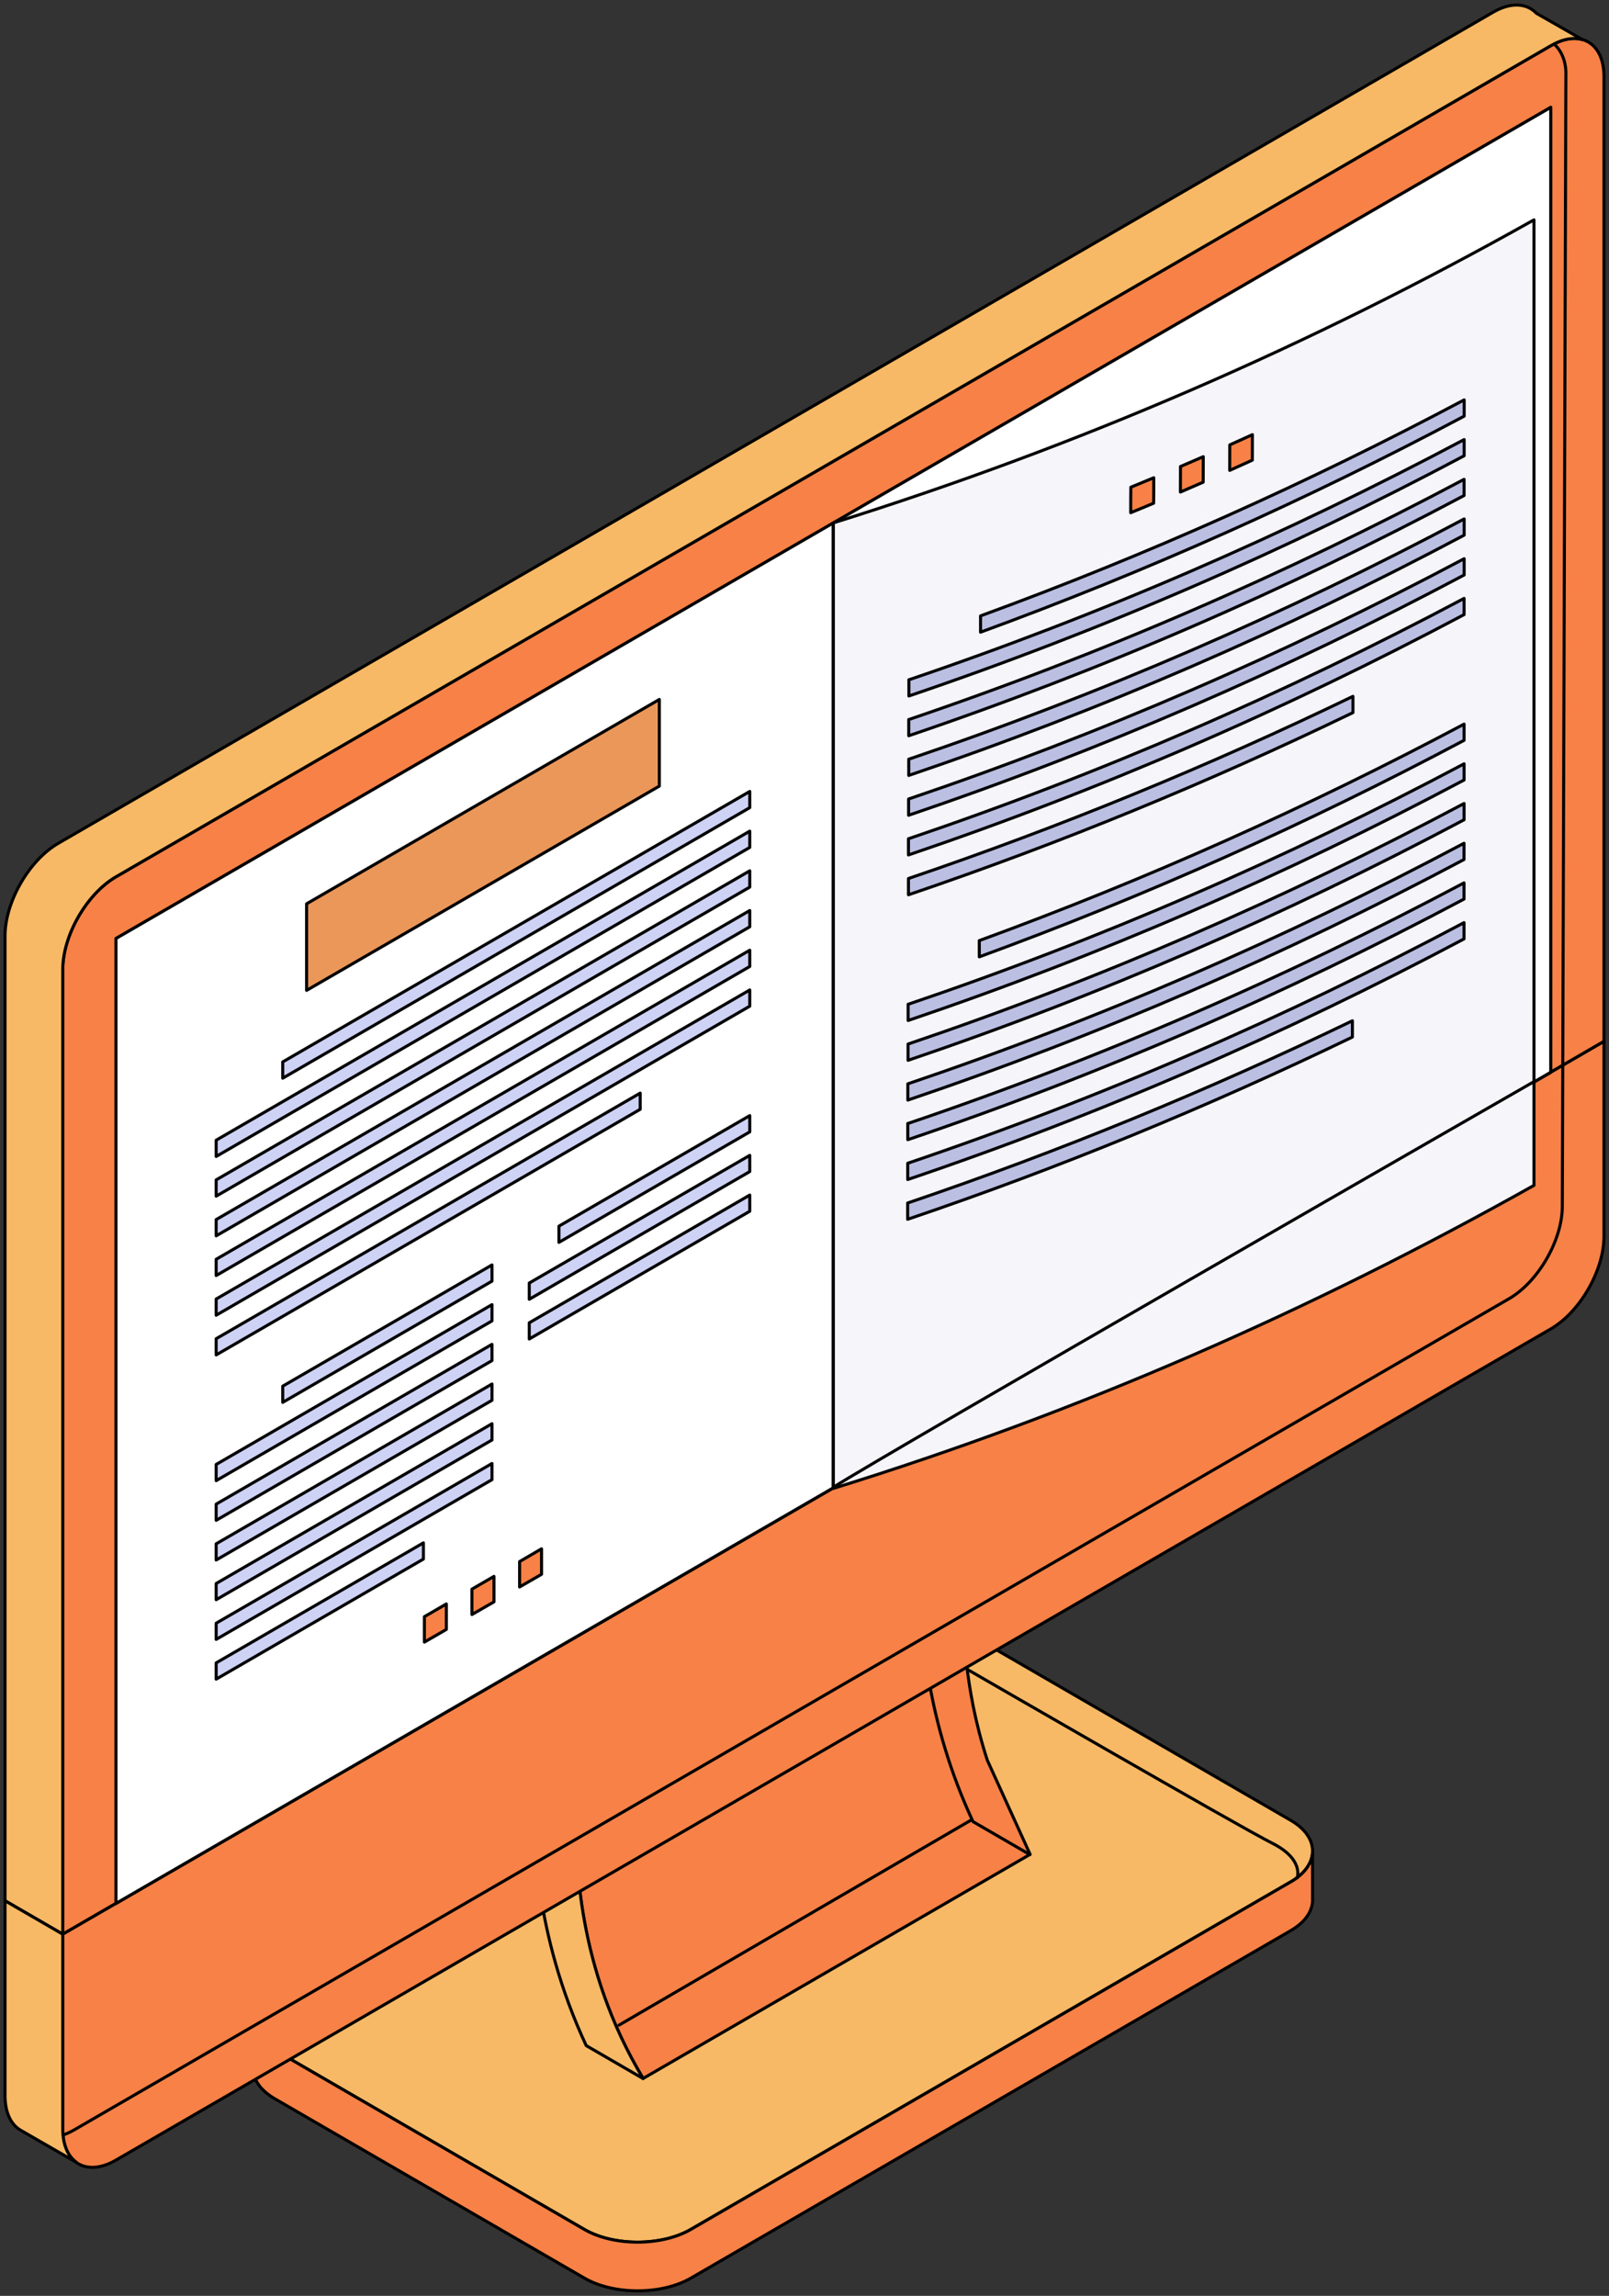 <?xml version="1.0" encoding="UTF-8"?> <svg xmlns="http://www.w3.org/2000/svg" width="319" height="455" viewBox="0 0 319 455" fill="none"><rect x="0" y="0" width="319" height="455" fill="#333333" stroke="none"/> <path d="M194.5 325.186C188.697 321.824 179.198 321.824 173.394 325.186L54.464 394.057C48.66 397.419 48.66 402.924 54.464 406.287L115.838 441.828C121.642 445.19 131.141 445.19 136.944 441.828L255.875 372.957C261.679 369.595 261.679 364.09 255.875 360.74L194.5 325.199V325.186Z" fill="#F7B965" stroke="black" stroke-width="0.6" stroke-miterlimit="10" stroke-linecap="round" stroke-linejoin="round"></path> <path d="M255.888 372.957L136.958 441.828C131.155 445.19 121.656 445.19 115.852 441.828L54.478 406.287C51.685 404.668 50.248 402.567 50.152 400.44C50.139 400.44 50.139 409.816 50.139 409.816C50.139 412.038 51.576 414.249 54.491 415.937L115.866 451.478C121.669 454.841 131.168 454.841 136.972 451.478L255.901 382.608C258.914 380.864 260.351 378.544 260.227 376.237V367.111C260.119 369.238 258.682 371.351 255.901 372.957H255.888Z" fill="#F78146" stroke="black" stroke-width="0.6" stroke-miterlimit="10" stroke-linecap="round" stroke-linejoin="round"></path> <path d="M195.745 348.839C190.968 334.135 190.954 321.644 190.954 316.483L182.51 311.596C182.51 313.766 182.51 317.059 182.797 321.205L114.223 360.904C114.223 368.166 114.223 389.938 127.5 411.916L204.231 367.494L195.745 348.839Z" fill="#F78146" stroke="black" stroke-width="0.6" stroke-miterlimit="10" stroke-linecap="round" stroke-linejoin="round"></path> <path d="M190.968 316.469L114.236 360.905L105.791 356.018L182.523 311.583L190.968 316.469Z" fill="#C5B6BC" stroke="black" stroke-width="0.6" stroke-miterlimit="10" stroke-linecap="round" stroke-linejoin="round"></path> <path d="M127.513 411.916C114.25 389.938 114.236 368.153 114.236 360.904L105.791 356.018C105.791 363.254 105.791 383.02 116.221 405.395L127.499 411.929L127.513 411.916Z" fill="#F7B965" stroke="black" stroke-width="0.6" stroke-miterlimit="10" stroke-linecap="round" stroke-linejoin="round"></path> <path d="M184.26 333.562C185.689 341.612 188.265 351.053 192.908 361.013L204.186 367.547L204.199 367.534" stroke="black" stroke-width="0.6" stroke-miterlimit="10" stroke-linecap="round" stroke-linejoin="round"></path> <path d="M318.001 15.17C318.001 8.443 313.253 5.698 307.45 9.061L22.996 173.761C17.193 177.124 12.443 185.374 12.443 192.1V383.322L318.001 206.39V15.17Z" fill="#F78146" stroke="black" stroke-width="0.6" stroke-miterlimit="10" stroke-linecap="round" stroke-linejoin="round"></path> <path d="M296.006 2.431L11.553 167.13C5.75 170.493 1 178.744 1 185.47V376.692L12.443 383.322V192.1C12.443 185.374 17.192 177.124 22.996 173.76L307.449 9.061C309.815 7.688 311.991 7.345 313.772 7.867L304.613 2.637C302.698 0.619 299.551 0.372 296.006 2.431Z" fill="#F7B965" stroke="black" stroke-width="0.6" stroke-miterlimit="10" stroke-linecap="round" stroke-linejoin="round"></path> <path d="M12.443 383.322V421.977C12.443 428.704 17.193 431.45 22.996 428.088L307.45 263.371C313.253 260.008 318.001 251.757 318.001 245.046V206.39L12.443 383.322Z" fill="#F78146" stroke="black" stroke-width="0.6" stroke-miterlimit="10" stroke-linecap="round" stroke-linejoin="round"></path> <path d="M11.143 423.434C12.267 423.257 13.478 422.815 14.74 422.085L299.194 257.371C304.997 254.006 309.746 245.757 309.746 239.044L310.452 14.639C310.452 14.639 310.666 11.265 308.332 8.924" stroke="black" stroke-width="0.6" stroke-miterlimit="10" stroke-linecap="round" stroke-linejoin="round"></path> <path d="M12.443 421.977V383.322L1 376.692V415.347C1 418.725 2.204 421.098 4.135 422.196L15.112 428.511C13.456 427.304 12.443 425.066 12.443 421.977Z" fill="#F7B965" stroke="black" stroke-width="0.6" stroke-miterlimit="10" stroke-linecap="round" stroke-linejoin="round"></path> <path d="M307.449 212.499L22.996 377.213V185.991L307.449 21.278V212.499Z" fill="white" stroke="black" stroke-width="0.6" stroke-miterlimit="10" stroke-linecap="round" stroke-linejoin="round"></path> <path d="M165.222 294.849L22.996 377.214V185.991L165.222 103.628V294.849Z" fill="white" stroke="black" stroke-width="0.6" stroke-miterlimit="10" stroke-linecap="round" stroke-linejoin="round"></path> <path d="M307.447 212.499L165.223 294.849V103.628L307.447 21.278V212.499Z" fill="white" stroke="black" stroke-width="0.6" stroke-miterlimit="10" stroke-linecap="round" stroke-linejoin="round"></path> <path d="M304.124 234.915C259.666 259.871 213.909 279.899 165.223 294.973V103.628C213.895 88.391 259.64 68.568 304.124 43.571C304.124 107.348 304.124 171.138 304.124 234.915Z" fill="#F5F5FA" stroke="black" stroke-width="0.6" stroke-miterlimit="10" stroke-linecap="round" stroke-linejoin="round"></path> <path d="M234.041 92.454C235.847 91.685 236.752 91.287 238.559 90.505C238.559 92.523 238.559 93.538 238.543 95.556C236.736 96.339 235.834 96.737 234.027 97.519C234.027 95.501 234.027 94.486 234.041 92.468V92.454Z" fill="#F78146" stroke="black" stroke-width="0.6" stroke-miterlimit="10" stroke-linecap="round" stroke-linejoin="round"></path> <path d="M224.2 96.558C226.023 95.817 226.938 95.433 228.745 94.678C228.745 96.695 228.745 97.711 228.719 99.729C226.899 100.484 225.994 100.869 224.174 101.61C224.174 99.592 224.174 98.576 224.2 96.558Z" fill="#F78146" stroke="black" stroke-width="0.6" stroke-miterlimit="10" stroke-linecap="round" stroke-linejoin="round"></path> <path d="M248.303 86.139C246.512 86.963 245.608 87.361 243.814 88.171C243.814 90.189 243.814 91.205 243.801 93.222C245.594 92.412 246.497 92.014 248.29 91.191C248.29 89.173 248.29 88.157 248.303 86.139Z" fill="#F78146" stroke="black" stroke-width="0.6" stroke-miterlimit="10" stroke-linecap="round" stroke-linejoin="round"></path> <path d="M194.418 122.05C227.514 109.956 259.159 95.789 290.286 79.248C290.286 80.539 290.286 81.184 290.286 82.474C259.159 99.016 227.501 113.182 194.404 125.289C194.404 123.999 194.404 123.354 194.404 122.063L194.418 122.05Z" fill="#BBBFE2" stroke="black" stroke-width="0.6" stroke-miterlimit="10" stroke-linecap="round" stroke-linejoin="round"></path> <path d="M180.209 134.72C218.37 121.775 254.682 106.03 290.282 87.114C290.282 88.404 290.282 89.049 290.282 90.326C254.682 109.242 218.37 124.988 180.195 137.932C180.195 136.642 180.195 135.997 180.195 134.706L180.209 134.72Z" fill="#BBBFE2" stroke="black" stroke-width="0.6" stroke-miterlimit="10" stroke-linecap="round" stroke-linejoin="round"></path> <path d="M180.182 142.599C218.355 129.655 254.67 113.909 290.269 94.993V98.205C254.67 117.121 218.342 132.867 180.168 145.811C180.168 144.521 180.168 143.876 180.168 142.586L180.182 142.599Z" fill="#BBBFE2" stroke="black" stroke-width="0.6" stroke-miterlimit="10" stroke-linecap="round" stroke-linejoin="round"></path> <path d="M180.168 150.465C218.342 137.52 254.67 121.762 290.283 102.845C290.283 104.136 290.283 104.781 290.283 106.058C254.67 124.974 218.342 140.733 180.168 153.678C180.168 152.387 180.168 151.742 180.168 150.451V150.465Z" fill="#BBBFE2" stroke="black" stroke-width="0.6" stroke-miterlimit="10" stroke-linecap="round" stroke-linejoin="round"></path> <path d="M180.154 158.345C218.344 145.4 254.669 129.641 290.282 110.725V113.951C254.669 132.867 218.328 148.626 180.141 161.571C180.141 160.28 180.141 159.635 180.141 158.345H180.154Z" fill="#BBBFE2" stroke="black" stroke-width="0.6" stroke-miterlimit="10" stroke-linecap="round" stroke-linejoin="round"></path> <path d="M180.127 166.224C218.315 153.279 254.656 137.506 290.269 118.59C290.269 119.881 290.269 120.526 290.269 121.803C254.64 140.719 218.302 156.491 180.113 169.436C180.113 168.146 180.113 167.501 180.113 166.21L180.127 166.224Z" fill="#BBBFE2" stroke="black" stroke-width="0.6" stroke-miterlimit="10" stroke-linecap="round" stroke-linejoin="round"></path> <path d="M180.113 174.104C210.363 163.836 239.463 151.893 268.233 138.001C268.233 139.291 268.233 139.936 268.233 141.227C239.463 155.119 210.363 167.062 180.113 177.33C180.113 176.039 180.113 175.394 180.113 174.104Z" fill="#BBBFE2" stroke="black" stroke-width="0.6" stroke-miterlimit="10" stroke-linecap="round" stroke-linejoin="round"></path> <path d="M194.17 186.403C227.335 174.282 259.076 160.074 290.268 143.505C290.268 144.796 290.268 145.441 290.268 146.718C259.063 163.286 227.335 177.494 194.156 189.629C194.156 188.339 194.156 187.694 194.156 186.403H194.17Z" fill="#BBBFE2" stroke="black" stroke-width="0.6" stroke-miterlimit="10" stroke-linecap="round" stroke-linejoin="round"></path> <path d="M180.045 199.032C218.259 186.087 254.613 170.301 290.269 151.371C290.269 152.662 290.269 153.307 290.269 154.583C254.627 173.513 218.259 189.299 180.045 202.244C180.045 200.954 180.045 200.309 180.045 199.018V199.032Z" fill="#BBBFE2" stroke="black" stroke-width="0.6" stroke-miterlimit="10" stroke-linecap="round" stroke-linejoin="round"></path> <path d="M180.031 206.912C218.246 193.967 254.613 178.167 290.268 159.237V162.463C254.613 181.393 218.246 197.193 180.031 210.138C180.031 208.847 180.031 208.202 180.031 206.912Z" fill="#BBBFE2" stroke="black" stroke-width="0.6" stroke-miterlimit="10" stroke-linecap="round" stroke-linejoin="round"></path> <path d="M180.004 214.791C218.233 201.846 254.6 186.046 290.255 167.116V170.342C254.6 189.272 218.22 205.072 179.99 218.017C179.99 216.727 179.99 216.082 179.99 214.791H180.004Z" fill="#BBBFE2" stroke="black" stroke-width="0.6" stroke-miterlimit="10" stroke-linecap="round" stroke-linejoin="round"></path> <path d="M179.99 222.657C218.219 209.712 254.6 193.898 290.255 174.968C290.255 176.259 290.255 176.904 290.255 178.18C254.587 197.11 218.219 212.924 179.977 225.869C179.977 224.579 179.977 223.933 179.977 222.643L179.99 222.657Z" fill="#BBBFE2" stroke="black" stroke-width="0.6" stroke-miterlimit="10" stroke-linecap="round" stroke-linejoin="round"></path> <path d="M179.963 230.536C218.207 217.591 254.588 201.778 290.256 182.848C290.256 184.138 290.256 184.783 290.256 186.074C254.588 205.004 218.207 220.817 179.963 233.762C179.963 232.472 179.963 231.826 179.963 230.536Z" fill="#BBBFE2" stroke="black" stroke-width="0.6" stroke-miterlimit="10" stroke-linecap="round" stroke-linejoin="round"></path> <path d="M179.949 238.415C210.212 228.147 239.338 216.177 268.125 202.299C268.125 203.589 268.125 204.234 268.125 205.525C239.325 219.417 210.212 231.387 179.949 241.641C179.949 240.351 179.949 239.706 179.949 238.415Z" fill="#BBBFE2" stroke="black" stroke-width="0.6" stroke-miterlimit="10" stroke-linecap="round" stroke-linejoin="round"></path> <path d="M60.787 179.114L130.716 138.618V155.791L60.787 196.273V179.114Z" fill="#EB975A" stroke="black" stroke-width="0.6" stroke-miterlimit="10" stroke-linecap="round" stroke-linejoin="round"></path> <path d="M93.568 314.933L97.934 312.406V317.459L93.568 319.969V314.933Z" fill="#F78146" stroke="black" stroke-width="0.6" stroke-miterlimit="10" stroke-linecap="round" stroke-linejoin="round"></path> <path d="M84.139 320.395L88.491 317.869V322.922L84.139 325.435V320.395Z" fill="#F78146" stroke="black" stroke-width="0.6" stroke-miterlimit="10" stroke-linecap="round" stroke-linejoin="round"></path> <path d="M107.366 306.943L103.014 309.47V314.506L107.366 311.996V306.943Z" fill="#F78146" stroke="black" stroke-width="0.6" stroke-miterlimit="10" stroke-linecap="round" stroke-linejoin="round"></path> <path d="M56.053 210.453L148.648 156.848V160.06L56.053 213.679V210.453Z" fill="#CED2F4" stroke="black" stroke-width="0.6" stroke-miterlimit="10" stroke-linecap="round" stroke-linejoin="round"></path> <path d="M42.857 225.965L148.648 164.714V167.94L42.857 229.191V225.965Z" fill="#CED2F4" stroke="black" stroke-width="0.6" stroke-miterlimit="10" stroke-linecap="round" stroke-linejoin="round"></path> <path d="M42.857 233.831L148.648 172.58V175.806L42.857 237.057V233.831Z" fill="#CED2F4" stroke="black" stroke-width="0.6" stroke-miterlimit="10" stroke-linecap="round" stroke-linejoin="round"></path> <path d="M42.857 241.697L148.648 180.445V183.671L42.857 244.922V241.697Z" fill="#CED2F4" stroke="black" stroke-width="0.6" stroke-miterlimit="10" stroke-linecap="round" stroke-linejoin="round"></path> <path d="M42.857 249.562L148.648 188.311V191.537L42.857 252.789V249.562Z" fill="#CED2F4" stroke="black" stroke-width="0.6" stroke-miterlimit="10" stroke-linecap="round" stroke-linejoin="round"></path> <path d="M42.857 257.442L148.648 196.191V199.403L42.857 260.654V257.442Z" fill="#CED2F4" stroke="black" stroke-width="0.6" stroke-miterlimit="10" stroke-linecap="round" stroke-linejoin="round"></path> <path d="M42.857 265.307L126.926 216.63V219.843L42.857 268.521V265.307Z" fill="#CED2F4" stroke="black" stroke-width="0.6" stroke-miterlimit="10" stroke-linecap="round" stroke-linejoin="round"></path> <path d="M56.053 274.711L97.539 250.688V253.9L56.053 277.923V274.711Z" fill="#CED2F4" stroke="black" stroke-width="0.6" stroke-miterlimit="10" stroke-linecap="round" stroke-linejoin="round"></path> <path d="M42.857 290.224L97.539 258.553V261.778L42.857 293.436V290.224Z" fill="#CED2F4" stroke="black" stroke-width="0.6" stroke-miterlimit="10" stroke-linecap="round" stroke-linejoin="round"></path> <path d="M42.857 298.089L97.539 266.421V269.646L42.857 301.301V298.089Z" fill="#CED2F4" stroke="black" stroke-width="0.6" stroke-miterlimit="10" stroke-linecap="round" stroke-linejoin="round"></path> <path d="M110.814 243L148.647 221.092V224.318L110.814 246.213V243Z" fill="#CED2F4" stroke="black" stroke-width="0.6" stroke-miterlimit="10" stroke-linecap="round" stroke-linejoin="round"></path> <path d="M104.93 254.27L148.647 228.971V232.183L104.93 257.495V254.27Z" fill="#CED2F4" stroke="black" stroke-width="0.6" stroke-miterlimit="10" stroke-linecap="round" stroke-linejoin="round"></path> <path d="M104.93 262.151L148.647 236.837V240.049L104.93 265.363V262.151Z" fill="#CED2F4" stroke="black" stroke-width="0.6" stroke-miterlimit="10" stroke-linecap="round" stroke-linejoin="round"></path> <path d="M42.857 305.954L97.539 274.286V277.513L42.857 309.168V305.954Z" fill="#CED2F4" stroke="black" stroke-width="0.6" stroke-miterlimit="10" stroke-linecap="round" stroke-linejoin="round"></path> <path d="M42.857 313.821L97.539 282.153V285.378L42.857 317.033V313.821Z" fill="#CED2F4" stroke="black" stroke-width="0.6" stroke-miterlimit="10" stroke-linecap="round" stroke-linejoin="round"></path> <path d="M42.857 321.686L97.539 290.031V293.243L42.857 324.898V321.686Z" fill="#CED2F4" stroke="black" stroke-width="0.6" stroke-miterlimit="10" stroke-linecap="round" stroke-linejoin="round"></path> <path d="M42.857 329.551L83.947 305.763V308.975L42.857 332.778V329.551Z" fill="#CED2F4" stroke="black" stroke-width="0.6" stroke-miterlimit="10" stroke-linecap="round" stroke-linejoin="round"></path> <path d="M304.065 214.393C304.065 214.393 174.697 288.624 165.191 294.764" stroke="black" stroke-width="0.6" stroke-miterlimit="10" stroke-linecap="round" stroke-linejoin="round"></path> <path d="M122.719 401.345L192.447 360.751" stroke="black" stroke-width="0.6" stroke-miterlimit="10" stroke-linecap="round" stroke-linejoin="round"></path> <path d="M257.165 372.171C257.165 372.171 258.621 368.478 252.182 365.259C245.743 362.039 192.025 330.982 192.025 330.982" stroke="black" stroke-width="0.6" stroke-miterlimit="10" stroke-linecap="round" stroke-linejoin="round"></path> </svg> 